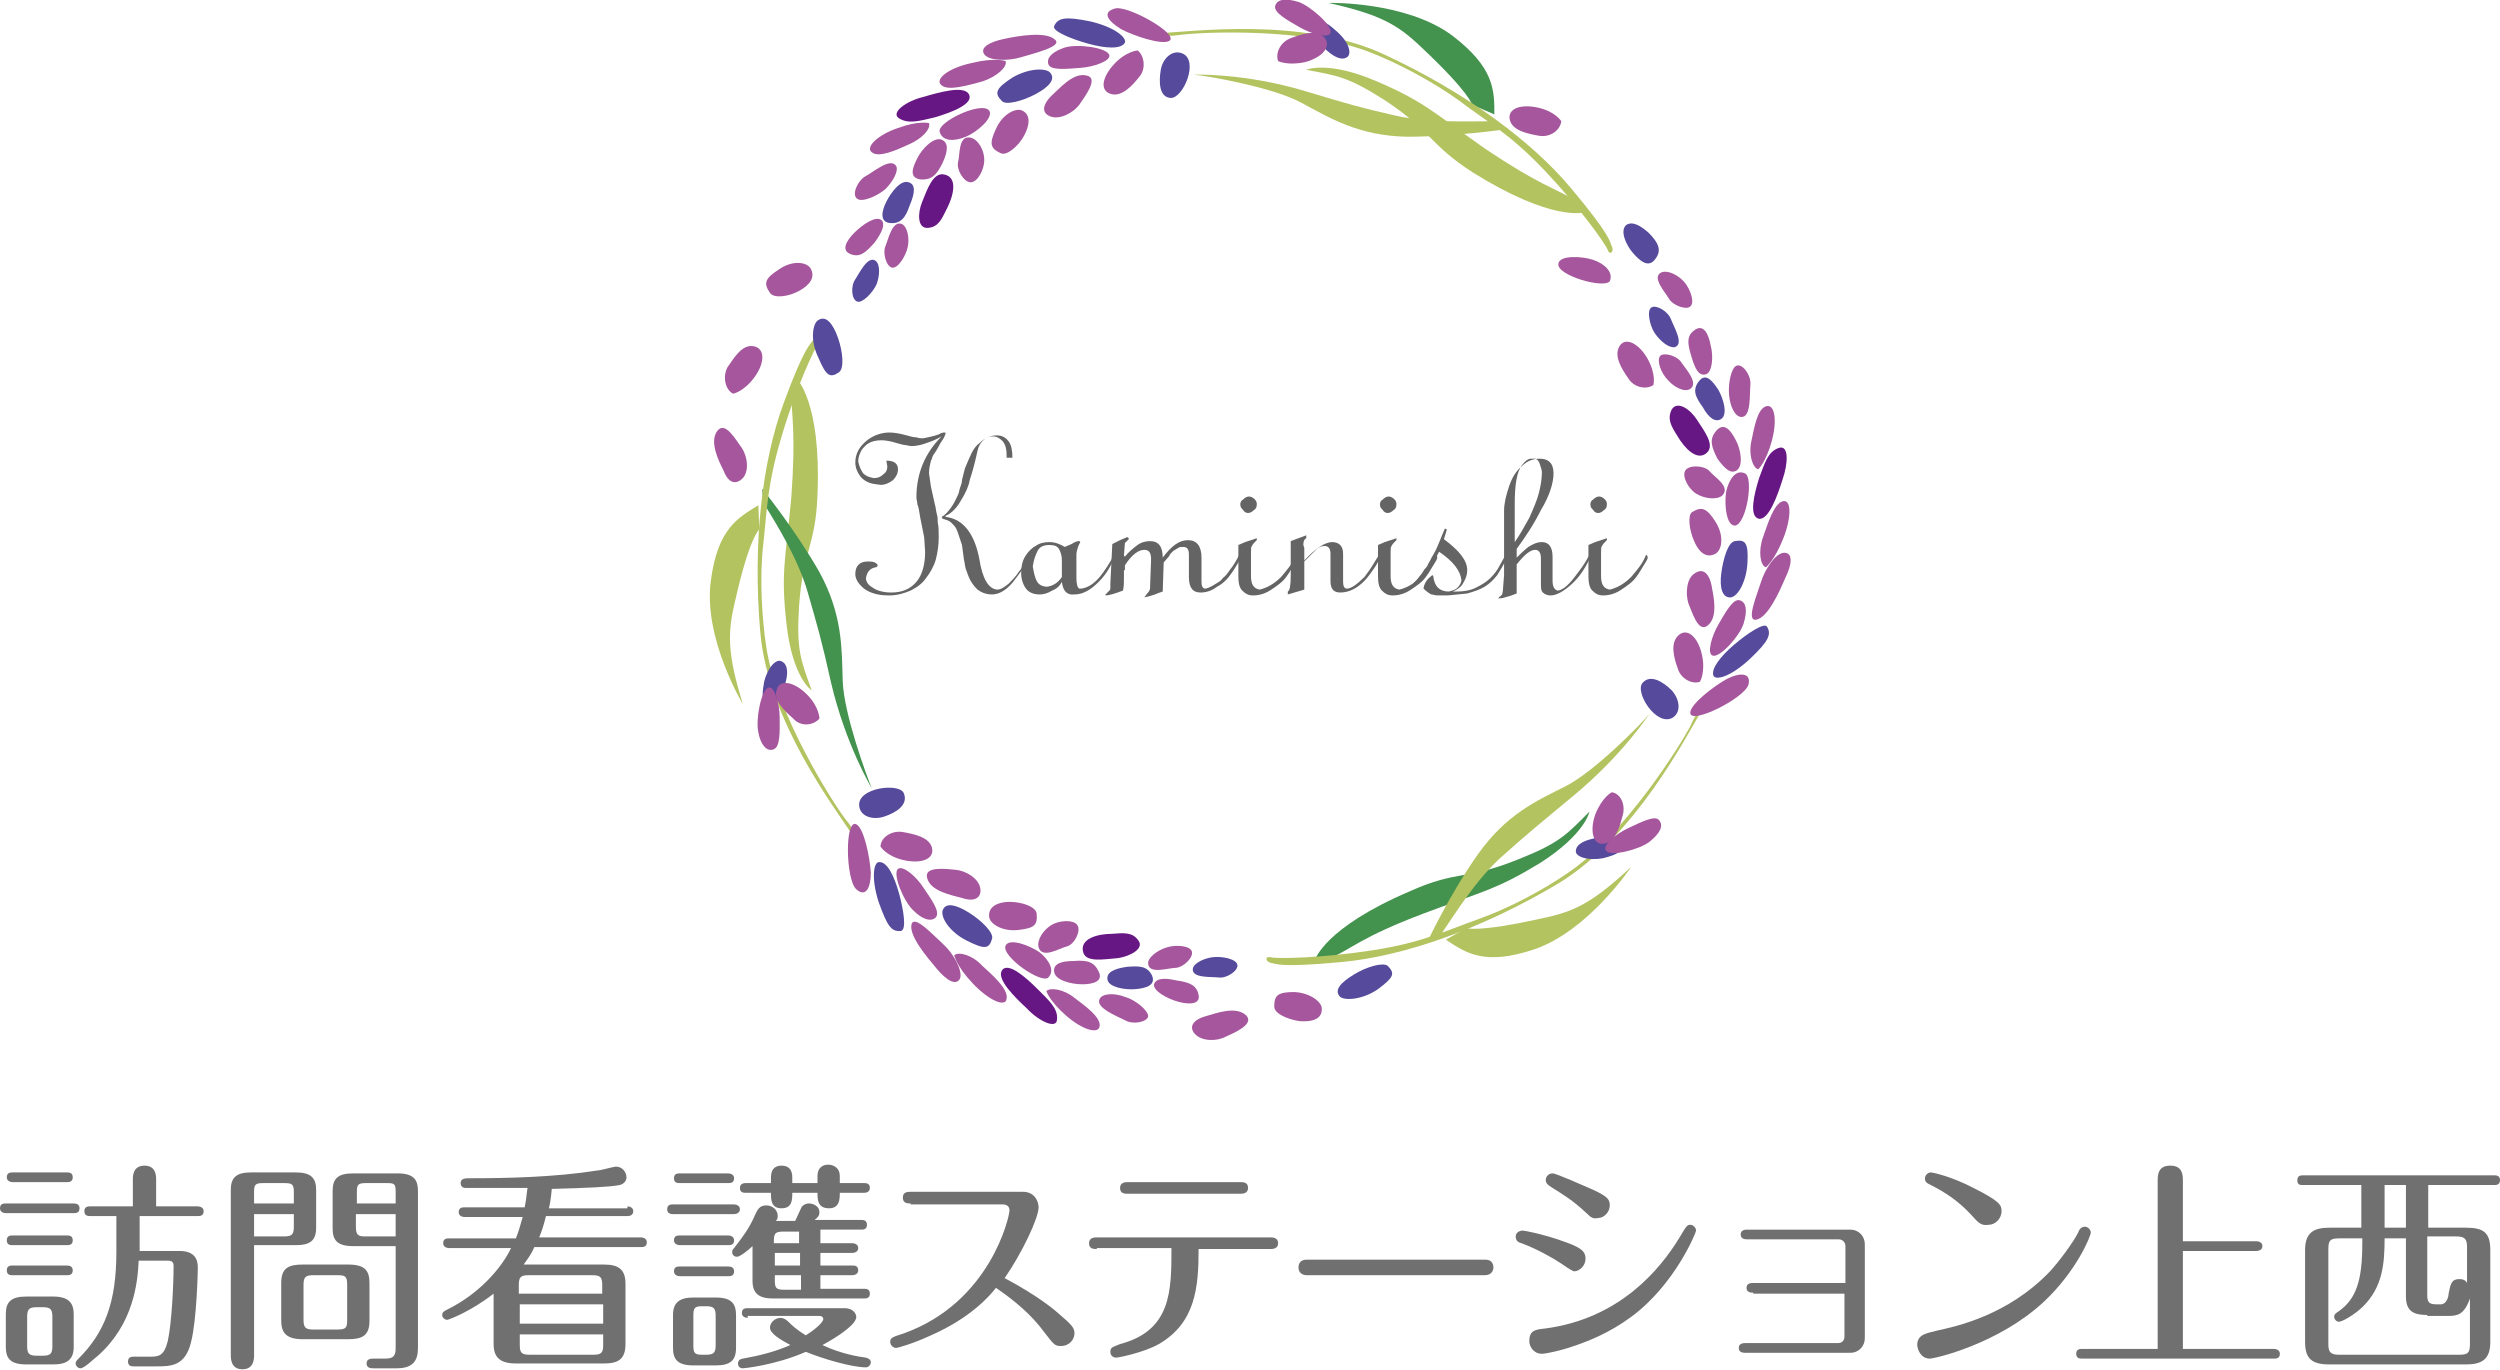<?xml version="1.0" encoding="utf-8"?>
<!-- Generator: Adobe Illustrator 25.4.1, SVG Export Plug-In . SVG Version: 6.00 Build 0)  -->
<svg version="1.1" id="レイヤー_1" xmlns="http://www.w3.org/2000/svg" xmlns:xlink="http://www.w3.org/1999/xlink" x="0px"
	 y="0px" viewBox="0 0 257.8 141.3" style="enable-background:new 0 0 257.8 141.3;" xml:space="preserve">
<style type="text/css">
	.st0{fill:#717071;}
	.st1{fill:#A5569C;}
	.st2{fill:#B3C360;}
	.st3{fill:#43924E;}
	.st4{fill:#661784;}
	.st5{fill:#554A9B;}
	.st6{fill:#656464;}
</style>
<g>
	<g>
		<path class="st0" d="M7.6,124.1c0.3,0,0.6,0.1,0.6,0.5c0,0.5-0.4,0.5-0.6,0.5H0.6c-0.2,0-0.6-0.1-0.6-0.5c0-0.5,0.4-0.5,0.6-0.5
			H7.6z M6.9,127.4c0.2,0,0.6,0,0.6,0.5c0,0.5-0.4,0.5-0.6,0.5H1.3c-0.2,0-0.6,0-0.6-0.5c0-0.5,0.4-0.5,0.6-0.5H6.9z M6.9,130.5
			c0.3,0,0.6,0.1,0.6,0.5c0,0.5-0.4,0.5-0.6,0.5H1.3c-0.2,0-0.6,0-0.6-0.5c0-0.5,0.4-0.5,0.6-0.5H6.9z M7.6,138.9
			c0,1.3-0.7,1.8-2.1,1.8H2.7c-1.7,0-2.1-0.7-2.1-1.8v-3.4c0-1.2,0.5-1.8,2.1-1.8h2.8c1.6,0,2.1,0.7,2.1,1.8V138.9z M6.9,120.9
			c0.2,0,0.6,0,0.6,0.5c0,0.5-0.4,0.5-0.6,0.5H1.3c-0.2,0-0.6-0.1-0.6-0.5c0-0.5,0.4-0.5,0.6-0.5H6.9z M5.4,135.8c0-0.8-0.2-1-1-1
			H3.8c-0.8,0-1,0.2-1,1v3c0,0.8,0.2,1,1,1h0.6c0.8,0,1-0.2,1-1V135.8z M11.9,125.4H9.3c-0.2,0-0.6,0-0.6-0.5c0-0.5,0.4-0.5,0.6-0.5
			h4.4v-2.8c0-0.3,0-1.4,1.2-1.4c1.2,0,1.2,1.1,1.2,1.4v2.8h4.3c0.2,0,0.6,0.1,0.6,0.5c0,0.5-0.4,0.5-0.6,0.5h-6v3.6h4.1
			c1.6,0,1.9,0.9,1.9,1.7c0,0.2-0.1,5.4-0.7,7.7c-0.6,2.5-2.1,2.5-3.6,2.5h-2.3c-0.2,0-0.6,0-0.6-0.5c0-0.5,0.4-0.5,0.6-0.5h1.6
			c0.9,0,1.5,0,1.9-1.6c0.4-1.8,0.6-5.8,0.6-7.7c0-0.4-0.1-0.6-0.6-0.6h-3c-0.1,2.2-0.5,6.5-4.2,9.8c-0.4,0.3-1.4,1.3-1.8,1.3
			c-0.3,0-0.5-0.3-0.5-0.5c0-0.2,0.1-0.3,0.3-0.5c2.7-2.7,3.9-5.8,3.9-11V125.4z"/>
		<path class="st0" d="M26.2,139.7c0,0.4,0,1.5-1.2,1.5c-1.2,0-1.2-1.1-1.2-1.5v-17c0-1.3,0.6-1.8,2.1-1.8h4.6
			c1.6,0,2.1,0.6,2.1,1.8v3.9c0,1.4-0.7,1.8-2.1,1.8h-4.3V139.7z M30.3,124.1v-1.2c0-0.8-0.2-0.9-1-0.9h-2.2c-0.8,0-0.9,0.2-0.9,0.9
			v1.2H30.3z M26.2,125.2v2.3h3.1c0.8,0,1-0.2,1-1v-1.3H26.2z M38.1,136.2c0,1.5-0.7,1.9-2.2,1.9h-4.7c-1.7,0-2.2-0.7-2.2-1.9v-3.9
			c0-1.5,0.7-1.9,2.2-1.9h4.7c1.7,0,2.2,0.6,2.2,1.9V136.2z M35.8,132.5c0-0.9-0.2-1-1-1h-2.5c-0.8,0-1,0.2-1,1v3.6c0,0.8,0.2,1,1,1
			h2.5c0.9,0,1-0.2,1-1V132.5z M36.4,128.5c-1.6,0-2.1-0.6-2.1-1.8v-3.9c0-1.3,0.6-1.8,2.1-1.8H41c1.7,0,2.1,0.7,2.1,1.8V139
			c0,1.3-0.5,2.1-2.2,2.1h-2.4c-0.2,0-0.7,0-0.7-0.5c0-0.5,0.5-0.5,0.7-0.5h1.2c0.9,0,1.1-0.3,1.1-1.1v-10.5H36.4z M40.8,124.1v-1.2
			c0-0.8-0.1-0.9-0.9-0.9h-2.2c-0.8,0-0.9,0.2-0.9,0.9v1.2H40.8z M36.7,125.2v1.3c0,0.8,0.2,1,0.9,1h3.2v-2.3H36.7z"/>
		<path class="st0" d="M64.7,124.4c0.2,0,0.6,0.1,0.6,0.5c0,0.5-0.5,0.5-0.6,0.5h-8.4c-0.2,0.8-0.4,1.5-0.7,2.2h10.5
			c0.2,0,0.6,0.1,0.6,0.5c0,0.5-0.4,0.5-0.6,0.5h-11c-0.3,0.7-0.6,1.1-1.1,1.8h8.3c1.6,0,2.2,0.6,2.2,2v6.2c0,1.6-0.8,2-2.2,2h-9.1
			c-1.6,0-2.3-0.6-2.3-2v-5.2c-2.3,1.8-4.6,2.7-4.8,2.7c-0.2,0-0.5-0.2-0.5-0.5c0-0.3,0.2-0.4,0.6-0.6c3.2-1.6,5.5-4.2,6.5-6.3h-6.4
			c-0.2,0-0.6-0.1-0.6-0.5c0-0.5,0.4-0.5,0.6-0.5h6.9c0.4-1,0.5-1.6,0.7-2.2h-6c-0.2,0-0.6-0.1-0.6-0.5c0-0.5,0.4-0.5,0.6-0.5h6.2
			c0.2-0.9,0.2-1.5,0.3-2c-0.9,0-5.7,0-6.4,0c-0.4,0-0.5-0.3-0.5-0.5c0-0.5,0.5-0.5,1-0.5c3.7,0,8.7-0.1,13.1-0.8
			c0.3,0,1.7-0.4,1.9-0.4c0.7,0,1.1,0.6,1.1,1.1c0,0.4-0.3,0.7-0.7,0.8c-1,0.2-3.3,0.3-7,0.4c-0.1,1.1-0.2,1.6-0.3,2H64.7z
			 M62.1,133.4v-0.9c0-0.8-0.2-1-1-1h-6.6c-0.8,0-1,0.2-1,1v0.9H62.1z M53.6,134.5v2h8.6v-2H53.6z M53.6,137.6v1.1c0,0.8,0.2,1,1,1
			h6.6c0.8,0,1-0.2,1-1v-1.1H53.6z"/>
		<path class="st0" d="M75.7,124.2c0.2,0,0.6,0.1,0.6,0.5s-0.4,0.5-0.6,0.5h-6.3c-0.3,0-0.6-0.1-0.6-0.5c0-0.5,0.4-0.5,0.6-0.5H75.7
			z M75.1,121c0.2,0,0.6,0.1,0.6,0.5c0,0.5-0.4,0.5-0.6,0.5h-5c-0.2,0-0.6,0-0.6-0.5c0-0.5,0.4-0.5,0.6-0.5H75.1z M75.1,127.4
			c0.2,0,0.6,0.1,0.6,0.5c0,0.5-0.4,0.5-0.6,0.5h-5c-0.2,0-0.6-0.1-0.6-0.5c0-0.5,0.4-0.5,0.6-0.5H75.1z M75.1,130.6
			c0.3,0,0.6,0.1,0.6,0.5c0,0.5-0.4,0.5-0.6,0.5h-5c-0.2,0-0.6-0.1-0.6-0.5c0-0.5,0.4-0.5,0.6-0.5H75.1z M75.9,139
			c0,1.3-0.6,1.8-2.1,1.8h-2.3c-1.6,0-2.1-0.6-2.1-1.8v-3.4c0-1.3,0.7-1.8,2.1-1.8h2.3c1.7,0,2.1,0.7,2.1,1.8V139z M73.8,135.7
			c0-0.8-0.2-1-1-1h-0.4c-0.8,0-0.9,0.2-0.9,1v3c0,0.8,0.1,1,0.9,1h0.4c0.8,0,1-0.2,1-1V135.7z M84.6,128.2h3.3
			c0.2,0,0.6,0.1,0.6,0.5c0,0.4-0.4,0.5-0.6,0.5h-3.3v1.3h3.3c0.2,0,0.6,0,0.6,0.5c0,0.4-0.4,0.5-0.6,0.5h-3.3v1.4h4.5
			c0.2,0,0.6,0,0.6,0.5c0,0.5-0.4,0.5-0.6,0.5h-9.4c-1.4,0-2.1-0.5-2.1-1.8v-3.6c-0.4,0.4-1.3,1.1-1.6,1.1c-0.3,0-0.5-0.2-0.5-0.5
			c0-0.2,0.1-0.3,0.2-0.4c1-1.3,1.6-2.1,2.2-3.5c0.2-0.4,0.4-0.9,1.1-0.9c0.7,0,1.2,0.5,1.2,1.1c0,0.3-0.1,0.4-0.2,0.5H82
			c0.1-0.2,0.5-1.1,0.6-1.3c0.1-0.3,0.5-0.5,0.8-0.5c0.5,0,1.1,0.3,1.1,0.9c0,0.3-0.1,0.5-0.5,0.8h4.8c0.2,0,0.6,0,0.6,0.5
			c0,0.5-0.4,0.5-0.6,0.5h-4.2V128.2z M77.1,135.9c-0.2,0-0.6-0.1-0.6-0.5c0-0.5,0.4-0.5,0.6-0.5h10c0.9,0,1.2,0.6,1.2,0.9
			c0,1-3.1,2.7-3.5,2.9c1.9,0.9,3.7,1.2,4.5,1.3c0.3,0.1,0.5,0.2,0.5,0.5c0,0.2-0.2,0.5-0.5,0.5c-1.5,0-4.5-0.9-6.2-1.6
			c-3.2,1.4-6.4,1.7-6.5,1.7c-0.4,0-0.5-0.3-0.5-0.5c0-0.4,0.4-0.5,0.5-0.5c1.7-0.3,3.3-0.7,4.9-1.4c-1.1-0.6-2.1-1.2-2.1-1.8
			c0-0.5,0.5-1,1.1-1c0.3,0,0.6,0.2,0.8,0.4c0.3,0.3,0.8,0.8,1.8,1.4c0.8-0.5,1.8-1.3,1.8-1.7c0-0.1-0.1-0.3-0.4-0.3H77.1z
			 M79.5,121.4c0-1,0.6-1.2,1.1-1.2c0.8,0,1.1,0.5,1.1,1.2v0.6h2.6v-0.7c0-1.1,0.8-1.2,1.1-1.2c0.4,0,1.2,0.2,1.2,1.2v0.7h2.5
			c0.2,0,0.6,0,0.6,0.5c0,0.5-0.5,0.5-0.6,0.5h-2.5c0,0.6,0,1.6-1.1,1.6c-1.2,0-1.2-0.9-1.2-1.6h-2.6c0,0.7,0,1.6-1.1,1.6
			c-1.1,0-1.1-0.9-1.1-1.6h-2.6c-0.2,0-0.6,0-0.6-0.5c0-0.5,0.5-0.5,0.6-0.5h2.6V121.4z M82.5,127h-1.7c-1,0-1,0.3-1,1.2h2.6V127z
			 M82.5,129.2h-2.6v1.3h2.6V129.2z M82.5,131.5h-2.6v0.5c0,0.8,0.1,1,1,1h1.7V131.5z"/>
		<path class="st0" d="M93.9,124.1c-0.3,0-0.8,0-0.8-0.6c0-0.6,0.5-0.6,0.8-0.6h11.6c1.2,0,1.6,1,1.6,1.6c0,1.1-1.7,4.7-3.5,7.3
			c3.6,1.9,5.4,3.5,5.5,3.6c1.4,1.2,1.7,1.5,1.7,2.1c0,0.6-0.5,1.3-1.4,1.3c-0.6,0-0.7-0.1-1.7-1.4c-1.3-1.8-3.1-3.3-5-4.6
			c-0.6,0.8-2.6,3.1-6.7,4.9c-1.7,0.8-3.4,1.3-3.6,1.3c-0.3,0-0.6-0.3-0.6-0.6c0-0.4,0.1-0.5,1.4-0.9c8.9-3.2,10.9-12,10.9-12.7
			c0-0.2-0.1-0.6-0.7-0.6H93.9z"/>
		<path class="st0" d="M113.1,128.8c-0.3,0-0.8,0-0.8-0.6c0-0.6,0.6-0.6,0.8-0.6h17.9c0.2,0,0.8,0,0.8,0.6c0,0.6-0.6,0.6-0.8,0.6
			h-7.4c0,3.9-0.3,7.6-4.1,9.8c-1.6,0.9-4.2,1.4-4.4,1.4c-0.3,0-0.6-0.2-0.6-0.6c0-0.5,0.3-0.5,1-0.8c5.3-1.4,5.3-5.5,5.3-9.9H113.1
			z M127.9,121.9c0.3,0,0.8,0,0.8,0.6c0,0.6-0.6,0.6-0.8,0.6h-11.6c-0.3,0-0.8,0-0.8-0.6c0-0.6,0.6-0.6,0.8-0.6H127.9z"/>
		<path class="st0" d="M153.2,129.9c0.8,0,0.8,0.7,0.8,0.8c0,0.2-0.1,0.8-0.9,0.8h-18.3c-0.9,0-0.9-0.7-0.9-0.8
			c0-0.5,0.3-0.8,0.8-0.8H153.2z"/>
		<path class="st0" d="M161,130.3c-0.9-0.6-2.5-1.5-4.1-2.1c-0.4-0.1-0.6-0.3-0.6-0.7c0-0.4,0.4-0.6,0.7-0.6c0.3,0,2.2,0.4,3.9,1
			c2.1,0.7,2.6,1.1,2.6,1.9c0,0.7-0.6,1.3-1.2,1.3C162.1,131,162,131,161,130.3z M159.3,137c7.7-1,11.9-6.1,13.9-9.4
			c0.7-1.2,0.8-1.3,1.1-1.3c0.3,0,0.6,0.3,0.6,0.6c0,0.2-2.2,5.6-6.7,8.9c-2.3,1.7-4.6,2.6-6.5,3.2c-0.6,0.2-2.2,0.6-2.7,0.6
			c-0.9,0-1.3-0.8-1.3-1.3C157.7,137.2,158.3,137.1,159.3,137z M163.6,125.1c-1.5-1.4-2.4-1.9-3.5-2.6c-0.5-0.3-0.7-0.5-0.7-0.8
			c0-0.4,0.3-0.7,0.7-0.7c0.4,0,3.5,1.4,4.2,1.7c1.5,0.7,1.7,1,1.7,1.6c0,0.7-0.6,1.3-1.2,1.3C164.3,125.7,164.1,125.6,163.6,125.1z
			"/>
		<path class="st0" d="M180.8,133.3c-0.2,0-0.7,0-0.7-0.5c0-0.5,0.5-0.5,0.7-0.5h9.5v-3.8c0-0.4-0.3-0.7-0.7-0.7h-9.4
			c-0.2,0-0.7,0-0.7-0.5c0-0.5,0.5-0.5,0.7-0.5h10.6c0.9,0,1.5,0.7,1.5,1.5v9.7c0,0.8-0.6,1.5-1.5,1.5H180c-0.2,0-0.7,0-0.7-0.5
			c0-0.5,0.5-0.5,0.7-0.5h9.5c0.5,0,0.7-0.3,0.7-0.7v-4.4H180.8z"/>
		<path class="st0" d="M199.8,137.2c1.8-0.4,7.2-1.5,11.6-6.1c1-1.1,2.4-3,2.9-4c0.1-0.3,0.3-0.6,0.7-0.6c0.3,0,0.6,0.3,0.6,0.6
			c0,0.4-1.5,4-4.8,7.1c-4.7,4.4-11.3,5.9-11.8,5.9c-0.9,0-1.3-0.9-1.3-1.5C197.8,137.6,198.6,137.5,199.8,137.2z M203.2,125.2
			c-1.3-1.4-2.7-2.3-4.1-3c-0.4-0.2-0.6-0.3-0.6-0.7c0-0.3,0.3-0.6,0.6-0.6c0.2,0,2.1,0.4,4.4,1.6c2.8,1.4,2.9,1.8,2.9,2.4
			c0,0.8-0.7,1.4-1.3,1.4C204.3,126.4,204.1,126.2,203.2,125.2z"/>
		<path class="st0" d="M222.5,139.1v-17.3c0-0.6,0-1.6,1.3-1.6c1.3,0,1.3,1,1.3,1.6v6.2h7.6c0.2,0,0.6,0.1,0.6,0.5s-0.4,0.5-0.6,0.5
			h-7.6v10.1h9.4c0.2,0,0.6,0.1,0.6,0.5c0,0.5-0.4,0.5-0.6,0.5h-19.8c-0.2,0-0.6,0-0.6-0.5c0-0.5,0.4-0.5,0.6-0.5H222.5z"/>
		<path class="st0" d="M250.4,126.6h3.9c1.8,0,2.5,0.5,2.5,2.3v9.5c0,1.8-0.9,2.3-2.5,2.3h-14.1c-1.8,0-2.5-0.6-2.5-2.3v-9.5
			c0-1.8,0.9-2.3,2.5-2.3h3.3v-4.4h-6c-0.3,0-0.6,0-0.6-0.5c0-0.5,0.4-0.5,0.6-0.5h19.7c0.2,0,0.6,0,0.6,0.5c0,0.5-0.4,0.5-0.6,0.5
			h-6.8V126.6z M250.3,135.6c-1.3,0-2.2-0.3-2.2-1.9v-6h-2.2c0,2.6-0.2,5-2.2,7c-0.9,0.9-2.2,1.6-2.5,1.6c-0.3,0-0.5-0.3-0.5-0.5
			c0-0.3,0.2-0.4,0.5-0.6c1.8-1.3,2.4-3.2,2.4-7v-0.5h-2.4c-0.9,0-1.1,0.2-1.1,1.1v9.8c0,0.8,0.2,1.1,1.1,1.1h12.4
			c0.9,0,1.1-0.2,1.1-1.1v-4.7c-0.6,1.7-1.3,1.8-2.3,1.8H250.3z M248.1,122.2h-2.2v4.4h2.2V122.2z M251.7,134.5
			c0.6,0,0.8-0.8,0.8-1.1c0.2-1,0.3-1.5,1.1-1.5c0.5,0,0.7,0.2,0.8,0.4v-3.7c0-0.8-0.2-1.1-1.1-1.1h-3v6c0,0.7,0.1,1,0.9,1H251.7z"
			/>
	</g>
	<g>
		<path class="st1" d="M161,12.5c0,0-0.6-1-2.4-1.4c-1.8-0.4-3.2,0.1-2.9,1.3c0.3,1.1,1.9,1.4,3,1.6C159.9,14.2,160.9,13.4,161,12.5
			z"/>
		<path class="st1" d="M170.5,39.7c0,0,0.3-1.1-0.6-2.7c-0.9-1.6-2.3-2.3-2.9-1.3c-0.6,1,0.2,2.3,0.9,3.3
			C168.5,40,169.8,40.2,170.5,39.7z"/>
		<path class="st1" d="M75.6,40.6c0,0,1.1-0.2,2.2-1.7c1.1-1.5,1.1-3-0.1-3.2c-1.2-0.2-2,1.2-2.7,2.2C74.5,38.9,74.8,40.2,75.6,40.6
			z"/>
		<path class="st2" d="M162.7,20.8c-2.5-1.5-3.8-1.6-9.6-5.5c-5.3-3.7-6.2-4.8-11.1-6.9c-5.1-2.2-7.3-1.2-7.3-1.2
			c3.2,0.6,4.3,0.7,8.2,3.2c4.8,3.2,4.5,4.5,9,7.4c8.2,5.1,11.4,4.1,11.4,4.1"/>
		<path class="st2" d="M154.1,12.5c-2.7,0-6.8,0.2-10.3-0.6c-3.5-0.8-4.9-1.2-9.2-2.5c-6.3-1.9-11.5-1.7-11.5-1.7
			c1.3,0.1,8.2,1.3,11.1,2.9c3,1.6,5.9,3.4,10.9,3.5c5,0,10.4-0.8,10.4-0.8"/>
		<path class="st3" d="M154.1,11.8c0-2.5,0-4.8-4.3-8.1C145,0.1,137,0.3,137,0.3c5.3,1.2,7.1,2.2,9.6,4.6c5,4.7,5.2,5.9,5.2,5.9"/>
		<path class="st2" d="M119.8,3.4c2.9-0.1,14.5-1.7,22.9,2.2c8.4,3.9,15.2,8.9,19.3,13.8c4.1,4.9,4,5.5,4.2,6c0.3,0.5-0.2,1-0.4,0.4
			c-0.2-0.6-2.9-4.4-6.5-8.2c-3.6-3.8-5.9-5-8.8-7.2c-2.9-2.1-6.6-4-9.2-5c-6.6-2.6-17.5-2.1-19.6-1.8
			C119.6,3.9,119.8,3.4,119.8,3.4z"/>
		<path class="st1" d="M117.3,5.2c0,0-1.2,0.1-2.4,1.4c-1.3,1.4-1.5,2.8-0.3,3.1c1.1,0.3,2.2-0.9,2.9-1.8
			C118.2,7.1,118,5.7,117.3,5.2z"/>
		<path class="st1" d="M103.7,6.3c0,0-1.1-0.4-3.5,0.2c-2.4,0.5-3.9,1.7-3.1,2.3c0.7,0.6,2.7,0,4.2-0.4
			C102.8,7.9,103.9,6.9,103.7,6.3z"/>
		<path class="st1" d="M95.8,12.7c0,0-1-0.3-3.2,0.5c-2.1,0.7-3.4,2-2.7,2.5c0.7,0.6,2.5-0.2,3.8-0.8C95.1,14.3,96,13.3,95.8,12.7z"
			/>
		<path class="st1" d="M114.4,5.7c0.1,0.6-1.6,1.2-3,1.3c-1.4,0.1-3.1,0.3-3.3-0.4c-0.2-0.7,0.5-1.3,1.7-1.7
			C111.1,4.5,114.2,4.9,114.4,5.7z"/>
		<path class="st4" d="M97.4,18c-1.2-0.3-1.8,1.6-2.3,2.8c-0.5,1.2-0.5,2.8,0.6,2.7c1.1-0.1,1.4-0.9,2-2.1
			C98.3,20.2,98.8,18.3,97.4,18z"/>
		<path class="st4" d="M99.9,9.7c-0.5-0.9-3-0.2-4.7,0.3c-1.7,0.4-3.4,1.6-2.5,2.2c1,0.6,2,0.3,3.7-0.1
			C98.1,11.6,100.5,10.7,99.9,9.7z"/>
		<path class="st5" d="M116,4.4c-0.4,0.7-2,0.6-3.8,0.1c-1.8-0.5-3.7-1.3-3.5-1.8c0.4-0.9,1.2-1,3.7-0.5C115,2.8,116.2,3.9,116,4.4z
			"/>
		<path class="st5" d="M108.3,7.5c0.6,0.7-0.2,1.5-1.5,2.2c-1.3,0.7-3.1,1.2-3.5,0.7c-0.8-0.8-0.6-1.3,1.1-2.4
			C106.1,7,107.9,7,108.3,7.5z"/>
		<path class="st5" d="M138.2,102.8c-0.7-0.7,0.1-1.5,1.4-2.3c1.3-0.8,3-1.3,3.5-0.9c0.8,0.8,0.6,1.2-1,2.4
			C140.5,103.1,138.7,103.2,138.2,102.8z"/>
		<path class="st5" d="M138.9,5.9c-0.6,0.4-1.5-0.1-2.4-1c-0.8-0.9-1.5-2.1-1.1-2.4c0.7-0.5,1.2-0.4,2.4,0.7
			C139.2,4.4,139.4,5.6,138.9,5.9z"/>
		<path class="st1" d="M105.4,11.4c0.9,0.4,0.8,1.5,0.2,2.6c-0.6,1.1-1.8,2.1-2.4,1.8c-1.1-0.5-1.2-1-0.5-2.5
			C103.4,11.7,104.8,11.1,105.4,11.4z"/>
		<path class="st1" d="M83.6,27.7c0.5,0.9-0.1,1.7-1.2,2.3c-1.1,0.6-2.6,0.8-3,0.2c-0.7-1-0.5-1.5,0.9-2.4
			C81.7,26.8,83.2,27,83.6,27.7z"/>
		<path class="st1" d="M136.3,104.1c0,1-1,1.3-2.3,1.2c-1.3-0.2-2.6-0.8-2.6-1.5c0-1.2,0.4-1.5,2.1-1.5
			C135.2,102.4,136.4,103.4,136.3,104.1z"/>
		<path class="st1" d="M108.8,4.1c0.8,0.7-2.2,1.4-3.5,1.8c-1.3,0.4-3.3,0.4-3.8-0.3c-0.5-0.7,0.6-1.3,2.1-1.6
			C105,3.7,107.9,3.2,108.8,4.1z"/>
		<path class="st1" d="M112.1,7.8c1.2,0.3-0.2,2.1-0.8,3c-0.6,0.8-2,1.6-3,1.2c-1-0.4-0.7-1.3,0.1-2.1
			C109.3,9.1,110.7,7.4,112.1,7.8z"/>
		<path class="st1" d="M128.5,104.7c0.9,0.9-1.2,1.8-2.1,2.2c-0.9,0.5-2.5,0.5-3.2-0.3c-0.7-0.8,0-1.5,1.1-1.8
			C125.4,104.5,127.4,103.7,128.5,104.7z"/>
		<path class="st1" d="M74,44.4c0.8-1,1.9,1,2.5,1.8c0.6,0.9,0.8,2.5,0,3.2c-0.8,0.7-1.5,0.2-1.9-0.9C74.1,47.5,73.1,45.5,74,44.4z"
			/>
		<path class="st1" d="M93.4,21.7"/>
		<path class="st5" d="M93.7,18.8c-0.8-0.3-1.8,1-2.3,2c-0.5,1-0.7,2.1,0.4,2.2c1.1,0.1,1.6-0.6,2-1.8C94.4,19.8,94.4,19,93.7,18.8z
			"/>
		<path class="st5" d="M167.7,23.2c-0.7,0.6,0,2.1,0.7,2.9c0.7,0.8,1.6,1.6,2.3,0.6c0.7-0.9,0.3-1.7-0.7-2.7
			C169.1,23.2,168.3,22.8,167.7,23.2z"/>
		<path class="st1" d="M90.9,22.7c-0.6-0.5-2,0.5-2.8,1.3c-0.8,0.8-1.4,1.8-0.4,2.2c1,0.4,1.6-0.2,2.5-1.2
			C91,23.9,91.3,23.1,90.9,22.7z"/>
		<path class="st1" d="M97.1,14.4c-0.8-0.3-2,0.9-2.5,1.9c-0.5,1-0.9,2,0.3,2.2c1.2,0.1,1.7-0.5,2.3-1.7
			C97.8,15.5,97.8,14.7,97.1,14.4z"/>
		<path class="st1" d="M92.4,17.1c-0.6-0.9-2.4,0.7-3.2,1.1c-0.8,0.5-1.4,1.9-0.8,2.3c0.5,0.4,2.1-0.3,2.9-1
			C92.1,18.7,92.7,17.6,92.4,17.1z"/>
		<path class="st1" d="M100.1,14.2c-1.3-0.3-1.1,1.8-1.3,2.5c-0.2,0.8,0.6,2.1,1.3,2.1c0.7,0,1.4-1.3,1.4-2.3
			C101.5,15.5,100.9,14.4,100.1,14.2z"/>
		<path class="st1" d="M171.3,28.1c-1,0.5,0.4,2,0.8,2.7c0.4,0.7,1.8,1.2,2.2,0.8c0.5-0.4,0-1.8-0.6-2.5
			C173.1,28.4,172,27.8,171.3,28.1z"/>
		<path class="st1" d="M93,23.1c-1-0.4-1.4,1.6-1.7,2.3c-0.3,0.7,0.1,2.1,0.7,2.2c0.6,0.1,1.4-1.2,1.6-2.1
			C93.8,24.6,93.6,23.4,93,23.1z"/>
		<path class="st5" d="M90.3,26.9c-0.8-0.6-1.7,1.3-2.1,1.9c-0.5,0.7-0.4,2.1,0.2,2.3c0.5,0.2,1.6-0.9,2-1.8
			C90.7,28.5,90.8,27.3,90.3,26.9z"/>
		<path class="st5" d="M121.9,5.5c-1-0.4-2,0.5-2.2,1.7c-0.2,1.2-0.2,2.8,1,2.9C122,10.2,123.7,6.2,121.9,5.5z"/>
		<path class="st1" d="M120.6,4.2c-0.7,0.5-3.7-0.5-5-1.2c-1.3-0.8-2-1.7-0.7-2.1C116.1,0.4,121.6,3.5,120.6,4.2z"/>
		<path class="st1" d="M102,11.4c0.5,0.7-1.2,2.2-2.4,2.7c-1.2,0.5-2.4,0.5-2.7-0.5C96.6,12.6,101.2,10.4,102,11.4z"/>
		<path class="st1" d="M160.7,27.2c0.1-0.9,2.4-0.8,3.6-0.4c1.2,0.4,2.1,1.3,1.7,2.2C165.4,29.8,160.5,28.4,160.7,27.2z"/>
		<path class="st1" d="M131.8,6.3c0,0,1,0.5,2.8,0.1c1.8-0.5,2.7-1.6,2-2.5c-0.8-0.9-2.3-0.4-3.4,0C132,4.3,131.5,5.5,131.8,6.3z"/>
		<path class="st1" d="M137.2,3.4c-0.2,0.6-2,0.1-3.2-0.6c-1.2-0.7-2.7-1.5-2.5-2.2c0.2-0.7,1.1-0.8,2.4-0.4
			C135.1,0.6,137.5,2.7,137.2,3.4z"/>
		<g>
			<path class="st2" d="M81.6,40.2c0,2.9,0.5,4.1,0,11.1c-0.6,6.5-1.1,7.7-0.5,13c0.6,5.6,2.6,6.9,2.6,6.9c-1.1-3.1-1.6-4.1-1.3-8.7
				c0.4-5.8,1.7-6.1,1.9-11.5c0.4-9.7-2.2-12-2.2-12"/>
			<path class="st3" d="M78.7,51.8c1.4,2.3,3.6,5.8,4.6,9.3c1,3.5,1.4,4.8,2.4,9.3c1.5,6.4,4.2,10.9,4.2,10.9
				c-0.5-1.2-2.9-7.7-3-11.1c-0.1-3.3,0-6.8-2.4-11.2c-2.5-4.4-5.9-8.6-5.9-8.6"/>
			<path class="st2" d="M78.2,52.1c-2.1,1.3-4.2,2.4-4.9,7.8c-0.8,5.9,3.3,12.7,3.3,12.7c-1.6-5.2-1.6-7.3-0.8-10.6
				c1.5-6.7,2.5-7.4,2.5-7.4"/>
			<path class="st2" d="M87.9,86.1c-1.6-2.5-8.7-11.7-9.5-20.9c-0.8-9.2,0.2-17.6,2.4-23.6c2.2-6,2.8-6.1,3.1-6.6
				c0.3-0.5,1-0.3,0.6,0.2c-0.4,0.5-2.4,4.7-3.9,9.8c-1.5,5-1.5,7.6-1.9,11.2c-0.4,3.6-0.1,7.7,0.3,10.4c1,7,6.9,16.2,8.2,17.9
				C88.4,85.9,87.9,86.1,87.9,86.1z"/>
			<path class="st1" d="M90.8,87.3c0,0,0.6,1,2.4,1.4c1.8,0.4,3.2-0.1,2.9-1.3c-0.3-1.1-1.9-1.4-3-1.6
				C91.9,85.6,90.8,86.4,90.8,87.3z"/>
			<path class="st1" d="M98.4,98.5c0,0,0.2,1.1,1.9,2.9c1.7,1.8,3.4,2.5,3.5,1.6c0.2-1-1.4-2.4-2.5-3.4
				C100.3,98.5,98.9,98.1,98.4,98.5z"/>
			<path class="st1" d="M107.9,102.2c0,0,0.3,1,2,2.5c1.7,1.5,3.4,2,3.5,1.1c0.1-0.9-1.4-2-2.6-2.9
				C109.7,102,108.3,101.8,107.9,102.2z"/>
			<path class="st1" d="M92.6,89.6c0.5-0.4,1.9,0.8,2.6,1.9c0.8,1.2,1.8,2.5,1.3,3.1c-0.5,0.5-1.4,0.2-2.3-0.7
				C93.2,93,92,90.1,92.6,89.6z"/>
			<path class="st4" d="M111.7,98.2c0.3,1.1,2.2,0.7,3.6,0.6c1.3-0.2,2.7-1,2.1-1.8c-0.6-0.9-1.5-0.8-2.8-0.7
				C113.2,96.3,111.3,96.8,111.7,98.2z"/>
			<path class="st4" d="M103.3,100.1c-0.5,0.9,1.3,2.7,2.6,3.9c1.2,1.3,3.1,2.2,3.1,1.1c0.1-1.1-0.8-1.9-2-3.1
				C105.8,100.8,103.9,99.1,103.3,100.1z"/>
			<path class="st5" d="M90.7,88.9c0.8,0,1.5,1.4,2,3.2c0.5,1.8,0.8,3.8,0.2,3.9c-1,0.1-1.4-0.5-2.3-3
				C89.8,90.5,90.1,88.8,90.7,88.9z"/>
			<path class="st5" d="M97.2,93.9c0.3-0.9,1.4-0.6,2.7,0.2c1.3,0.8,2.6,2.1,2.4,2.7c-0.3,1.1-0.8,1.1-2.6,0.2
				C97.9,96.1,97,94.6,97.2,93.9z"/>
			<path class="st5" d="M80.6,68.2c0.7,0.3,0.7,1.4,0.3,2.5c-0.4,1.2-1.1,2.3-1.5,2.1c-0.8-0.4-0.9-0.8-0.6-2.5
				C79.2,68.7,80.1,67.9,80.6,68.2z"/>
			<path class="st1" d="M102,94.5c-0.1-1,0.9-1.5,2.1-1.5c1.3,0,2.7,0.5,2.8,1.2c0.1,1.2-0.2,1.5-1.9,1.7
				C103.3,96.1,102,95.2,102,94.5z"/>
			<path class="st1" d="M94,95.3c0.3-1,2.3,1.2,3.3,2.1c1,0.9,2,2.7,1.7,3.5c-0.4,0.8-1.4,0.2-2.4-1C95.6,98.7,93.7,96.5,94,95.3z"
				/>
			<path class="st1" d="M95.6,90.5c-0.3-1.2,2-0.9,3-0.8c1,0.1,2.4,0.9,2.5,2c0.1,1-0.8,1.3-1.9,0.9C98.1,92.3,95.9,91.9,95.6,90.5z
				"/>
			<path class="st1" d="M116.9,99.8"/>
			<path class="st5" d="M114.2,101c0.1,0.8,1.8,1.1,2.9,1c1.1-0.1,2.1-0.4,1.7-1.4c-0.5-1-1.3-1-2.6-0.9
				C114.8,99.9,114.1,100.3,114.2,101z"/>
			<path class="st1" d="M119,101.5c-0.1,0.7,1.4,1.5,2.5,1.8c1.1,0.3,2.3,0.3,2.1-0.7c-0.2-1-0.9-1.3-2.3-1.5
				C120,100.8,119.2,100.9,119,101.5z"/>
			<path class="st1" d="M108.7,100.2c0.1,0.9,1.8,1.3,2.9,1.3c1.1,0,2.2-0.3,1.7-1.3c-0.5-1.1-1.3-1.2-2.6-1.1
				C109.4,99.1,108.6,99.4,108.7,100.2z"/>
			<path class="st1" d="M113.4,103c-0.5,0.9,1.8,1.8,2.6,2.2c0.8,0.5,2.3,0.2,2.4-0.4c0-0.6-1.3-1.7-2.4-2
				C115,102.4,113.7,102.4,113.4,103z"/>
			<path class="st1" d="M107.1,97.7c0.4,1.2,2.1,0.1,2.9-0.1c0.8-0.2,1.5-1.6,1.1-2.2c-0.4-0.6-1.9-0.5-2.7,0
				C107.6,95.9,106.9,96.9,107.1,97.7z"/>
			<path class="st1" d="M118.4,99.4c0.1,1.1,2.1,0.4,2.9,0.4c0.8-0.1,1.8-1.1,1.6-1.7c-0.2-0.6-1.7-0.7-2.6-0.4
				C119.3,98,118.3,98.8,118.4,99.4z"/>
			<path class="st5" d="M123,99.9c-0.1,1,1.9,0.8,2.7,0.9c0.8,0.1,2-0.7,1.9-1.3c-0.1-0.6-1.5-0.9-2.5-0.8
				C124.2,98.8,123.1,99.3,123,99.9z"/>
			<path class="st5" d="M88.6,83.1c0.1,1.1,1.4,1.5,2.6,1.1c1.2-0.4,2.5-1.2,2-2.4C92.8,80.7,88.4,81.2,88.6,83.1z"/>
			<path class="st1" d="M88.3,85c0.8,0.4,1.4,3.4,1.5,5c0,1.5-0.5,2.6-1.5,1.7C87.2,90.7,87.1,84.4,88.3,85z"/>
			<path class="st1" d="M103.7,97.5c0.4-0.8,2.5,0,3.5,0.7c1,0.8,1.6,1.9,0.9,2.6C107.4,101.5,103.2,98.6,103.7,97.5z"/>
			<path class="st1" d="M84.5,74.1c0,0,0-1.2-1.3-2.5c-1.3-1.3-2.8-1.6-3.1-0.5c-0.4,1.1,0.8,2.2,1.7,3C82.6,75,83.9,74.8,84.5,74.1
				z"/>
			<path class="st1" d="M79.3,70.9c0.6-0.1,1.1,1.7,1.1,3.1c0,1.4,0.1,3.1-0.7,3.3c-0.7,0.2-1.3-0.6-1.5-1.8
				C77.9,74.2,78.5,71,79.3,70.9z"/>
		</g>
		<g>
			<path class="st3" d="M136.8,99c2.7-1.2,3.4-2.3,10-4.8c6.1-2.3,7.4-2.4,12-5.2c4.7-3,5.1-5.3,5.1-5.3c-2.3,2.3-3,3.2-7.3,4.9
				c-5.4,2.2-6.3,1.1-11.2,3.3c-8.9,3.8-9.8,7.1-9.8,7.1"/>
			<path class="st2" d="M148.5,96.5c1.5-2.2,3.7-5.8,6.4-8.2c2.7-2.4,3.8-3.3,7.3-6.2c5.1-4.2,7.9-8.5,7.9-8.5c-0.8,1-5.7,6-8.7,7.5
				c-3,1.5-6.1,2.9-9,7c-2.9,4.1-5.2,9-5.2,9"/>
			<path class="st2" d="M149.1,96.9c2.1,1.4,4,2.7,9.1,1c5.6-1.9,10-8.5,10-8.5c-4,3.7-5.8,4.6-9.2,5.3c-6.7,1.5-7.8,1-7.8,1"/>
			<path class="st2" d="M175.4,73.4c-1.5,2.5-6.8,12.9-14.7,17.7c-7.9,4.7-15.9,7.5-22.3,8.1c-6.4,0.6-6.7,0.2-7.3,0.1
				c-0.6-0.1-0.7-0.7-0.1-0.6c0.6,0.2,5.3,0.1,10.5-0.7c5.2-0.8,7.5-2,10.9-3.2c3.4-1.2,7-3.2,9.3-4.8c5.9-4,11.6-13.2,12.6-15.1
				C175.1,73,175.4,73.4,175.4,73.4z"/>
			<path class="st1" d="M175.3,70.3c0,0,0.6-1,0.2-2.8c-0.4-1.8-1.5-2.8-2.4-2c-0.9,0.8-0.5,2.3-0.1,3.4
				C173.3,70,174.5,70.6,175.3,70.3z"/>
			<path class="st1" d="M182.1,58.5c0,0,0.9-0.7,1.8-3c0.9-2.3,0.8-4.1-0.1-3.8c-0.9,0.3-1.5,2.3-2,3.7
				C181.3,56.8,181.5,58.3,182.1,58.5z"/>
			<path class="st1" d="M181.3,48.4c0,0,0.8-0.7,1.4-2.9c0.6-2.2,0.3-3.9-0.6-3.6c-0.9,0.3-1.2,2.2-1.5,3.6
				C180.3,46.8,180.7,48.2,181.3,48.4z"/>
			<path class="st1" d="M176.6,67.6c-0.6-0.2-0.1-2,0.6-3.2c0.7-1.2,1.5-2.7,2.2-2.5c0.7,0.2,0.8,1.1,0.4,2.4
				C179.4,65.6,177.3,67.9,176.6,67.6z"/>
			<path class="st4" d="M176,46.7c0.9-0.8-0.3-2.3-1-3.4c-0.7-1.1-2-2-2.6-1.1c-0.5,1-0.1,1.7,0.6,2.8C173.7,46.2,175,47.6,176,46.7
				z"/>
			<path class="st4" d="M181.4,53.5c1,0.1,1.9-2.4,2.4-4c0.6-1.7,0.7-3.7-0.4-3.3c-1.1,0.4-1.4,1.5-2,3.1
				C180.9,50.9,180.3,53.3,181.4,53.5z"/>
			<path class="st5" d="M176.7,69.7c-0.3-0.7,0.7-2,2.1-3.2c1.4-1.2,3.1-2.3,3.4-1.9c0.5,0.8,0.2,1.5-1.7,3.3
				C178.6,69.7,177,70.2,176.7,69.7z"/>
			<path class="st5" d="M178.5,61.6c-0.9,0.1-1.2-1-1-2.5c0.2-1.5,0.7-3.2,1.4-3.3c1.1-0.2,1.4,0.2,1.3,2.2
				C180.1,60,179.2,61.5,178.5,61.6z"/>
			<path class="st5" d="M162.5,87.8c0-0.8,1-1.2,2.2-1.4c1.2-0.2,2.5,0,2.6,0.5c0,0.9-0.4,1.2-2,1.6
				C163.6,88.8,162.5,88.3,162.5,87.8z"/>
			<path class="st1" d="M176.9,57.1c-0.9,0.5-1.7-0.1-2.2-1.3c-0.5-1.1-0.7-2.7-0.2-3c1-0.6,1.5-0.4,2.4,1
				C177.8,55.2,177.6,56.7,176.9,57.1z"/>
			<path class="st1" d="M181.1,63.9c-1.1,0.2,0.1-2.6,0.5-3.9c0.4-1.3,1.5-3,2.4-3c0.9,0,0.8,1.2,0.1,2.6
				C183.5,61,182.3,63.7,181.1,63.9z"/>
			<path class="st1" d="M176.1,64.5c-1,0.8-1.6-1.4-2-2.3c-0.3-1-0.2-2.6,0.7-3.1c0.9-0.6,1.5,0.2,1.7,1.3
				C176.7,61.5,177.2,63.6,176.1,64.5z"/>
			<path class="st1" d="M175.2,41.3"/>
			<path class="st5" d="M177.5,43.2c0.7-0.5,0.2-2.1-0.3-3c-0.6-0.9-1.3-1.8-2-0.9c-0.7,0.9-0.4,1.6,0.4,2.7
				C176.2,43.1,176.9,43.6,177.5,43.2z"/>
			<path class="st1" d="M175.9,38.6c0.7-0.2,0.8-1.9,0.5-3c-0.2-1.1-0.7-2.2-1.6-1.6c-0.9,0.6-0.8,1.4-0.4,2.7
				C174.8,38.1,175.2,38.8,175.9,38.6z"/>
			<path class="st1" d="M179.1,48.5c0.7-0.5,0.4-2.2-0.1-3.1c-0.5-1-1.2-1.9-2-1c-0.8,0.9-0.5,1.7,0.1,2.9
				C177.9,48.4,178.5,48.9,179.1,48.5z"/>
			<path class="st1" d="M179.6,43c1,0,0.8-2.4,0.9-3.3c0.1-1-0.8-2.2-1.4-2c-0.6,0.2-0.9,1.9-0.8,3C178.4,41.9,178.9,43,179.6,43z"
				/>
			<path class="st1" d="M177.6,51.1c0.9-0.9-0.8-1.9-1.3-2.5c-0.5-0.6-2.1-0.7-2.5-0.1c-0.4,0.6,0.3,1.9,1.1,2.4
				C175.7,51.4,177,51.6,177.6,51.1z"/>
			<path class="st1" d="M174.3,40.1c0.9-0.6-0.5-2.1-0.9-2.7c-0.4-0.7-1.8-1.1-2.2-0.7c-0.4,0.5,0.1,1.8,0.8,2.5
				C172.6,39.9,173.7,40.5,174.3,40.1z"/>
			<path class="st5" d="M172.7,35.8c1-0.3-0.1-2.1-0.4-2.9c-0.3-0.8-1.5-1.5-2-1.2c-0.5,0.3-0.2,1.8,0.3,2.6
				C171.2,35.2,172.1,35.9,172.7,35.8z"/>
			<path class="st5" d="M172.5,74c0.9-0.6,0.7-1.9-0.1-2.8c-0.9-0.9-2.2-1.7-3-0.8C168.5,71.3,170.8,75,172.5,74z"/>
			<path class="st1" d="M174.3,73.5c0-0.9,2.5-2.8,3.8-3.5c1.4-0.7,2.5-0.6,2.2,0.6C179.9,72,174.3,74.8,174.3,73.5z"/>
			<path class="st1" d="M178.9,54.2c-0.9,0-1.1-2.2-0.9-3.5c0.3-1.3,1-2.3,1.9-1.9C180.9,49.1,180.1,54.1,178.9,54.2z"/>
			<path class="st1" d="M166.2,81.7c0,0-1,0.5-1.7,2.3c-0.6,1.7-0.2,3.2,0.9,3c1.2-0.2,1.6-1.7,1.9-2.8
				C167.7,83,167.1,81.8,166.2,81.7z"/>
			<path class="st1" d="M165.6,87.7c-0.4-0.5,1-1.7,2.3-2.3c1.3-0.6,2.8-1.4,3.2-0.8c0.5,0.6,0,1.4-1,2.2
				C169.1,87.6,166,88.4,165.6,87.7z"/>
		</g>
		<path class="st5" d="M84.4,33c0.8-0.5,1.5,0.4,2,1.8c0.5,1.4,0.7,3.2,0.1,3.6c-0.9,0.6-1.3,0.4-2.1-1.5
			C83.5,35.1,83.8,33.3,84.4,33z"/>
	</g>
	<g>
		<path class="st6" d="M97.1,45c-0.5,0.3-1,0.5-1.6,0.7c-0.5,0.2-1.1,0.3-1.5,0.3c-0.2,0-0.5-0.1-0.6-0.1c-0.2,0-0.5-0.1-0.9-0.2
			c-0.6-0.2-1.2-0.3-1.6-0.3c-0.5,0-1,0.1-1.3,0.3c-0.2,0.1-0.3,0.2-0.4,0.3c-0.1,0.1-0.3,0.3-0.4,0.5c-0.2,0.4-0.3,0.7-0.3,1.1
			c0.1,0.5,0.3,0.9,0.5,1.2c0.3,0.3,0.6,0.4,1.1,0.5c0.4,0,0.7-0.1,1-0.4c0.3-0.2,0.4-0.5,0.4-0.8l-0.1-0.6c0.8,0,1.2,0.3,1.2,0.9
			c0,0.4-0.2,0.8-0.5,1.1c-0.4,0.3-0.8,0.5-1.3,0.5l-0.7-0.1c-0.6-0.1-1.1-0.4-1.4-0.8c-0.3-0.4-0.5-0.9-0.5-1.4
			c0-0.9,0.4-1.6,1.1-2.2c0.7-0.6,1.6-0.9,2.4-0.9c0.5,0,1.1,0.1,1.8,0.3c0.4,0.1,0.7,0.2,1,0.2c0.3,0.1,0.5,0.1,0.7,0.1
			c0.5-0.1,1-0.2,1.6-0.4c0.3-0.2,0.5-0.2,0.6-0.2l0.1,0c0,0,0,0,0,0.1c0,0.1-0.1,0.3-0.2,0.5c-0.2,0.3-0.4,0.6-0.6,1
			c-0.2,0.4-0.4,0.6-0.5,0.8c-0.1,0.2-0.1,0.4-0.2,0.5c-0.1,0.4-0.2,0.8-0.2,1.3l0.2,1.4l0.4,1.8c0.1,0.3,0.1,0.6,0.2,1
			c0.1,0.3,0.1,0.6,0.1,0.9c0.1,0.4,0.1,0.9,0.1,1.5c0,0.8-0.1,1.5-0.3,2.3c-0.2,0.7-0.6,1.4-1,1.9c-0.4,0.6-1,1-1.6,1.3
			c-0.7,0.3-1.4,0.5-2.2,0.5c-1.1,0-1.9-0.2-2.6-0.7c-0.6-0.5-0.9-1-0.9-1.5c0-0.8,0.4-1.3,1.3-1.3c0.2,0,0.5,0,0.7,0.1
			c0.2,0.1,0.3,0.2,0.3,0.3c0,0.1-0.1,0.2-0.2,0.2c-0.6,0.1-0.9,0.5-1,1.1c0,0.4,0.2,0.7,0.7,1c0.4,0.3,1.1,0.5,1.9,0.5
			c1.2,0,2-0.4,2.6-1.1c0.6-0.7,0.9-1.8,0.9-3.1l-0.1-1.5l-0.4-2c-0.1-0.7-0.2-1.2-0.3-1.4c0-0.2-0.1-0.5-0.1-0.7
			C94.5,48.8,95.4,46.7,97.1,45z M103.8,46.9c0-0.6-0.1-1-0.4-1.4c-0.3-0.3-0.6-0.5-1-0.5c-0.4,0-0.7,0.1-1,0.4
			c-0.3,0.3-0.5,0.6-0.6,1.1c-0.3,1.4-0.6,2.4-0.8,3c-0.1,0.6-0.4,1.3-0.9,2.1c-0.4,0.7-0.9,1.3-1.6,1.6v0.1c1.8,0.2,3,1.7,3.5,4.4
			c0.3,1.9,0.9,3,1.8,3.1c0.4,0,0.7-0.2,1.2-0.6c0.4-0.4,0.8-0.8,1.1-1.3c0.2-0.2,0.3-0.4,0.4-0.6c0.1-0.1,0.1-0.3,0.2-0.5
			c0.1-0.2,0.2-0.3,0.2-0.4c0.1,0,0.1-0.1,0.1-0.1c0,0.1,0.1,0.1,0.1,0.2v0.1c-0.4,0.8-1,1.6-1.7,2.5c-0.7,0.8-1.4,1.2-2.1,1.2
			c-0.6,0-1.1-0.2-1.5-0.5c-0.4-0.4-0.7-0.8-0.9-1.3c-0.1-0.3-0.2-0.5-0.3-0.8c-0.1-0.3-0.1-0.6-0.2-1l-0.2-1.5l-0.3-0.9
			c-0.1-0.3-0.2-0.6-0.3-0.8c-0.1-0.2-0.3-0.4-0.5-0.6c-0.2-0.2-0.5-0.3-0.9-0.4l-0.1-0.2c0.4-0.2,0.7-0.6,1-1
			c0.3-0.4,0.5-0.9,0.7-1.3c0.1-0.2,0.1-0.4,0.2-0.7c0.1-0.3,0.2-0.5,0.2-0.8l0.3-1.2c0.3-0.7,0.5-1.2,0.7-1.6
			c0.2-0.4,0.5-0.8,0.8-1c0.6-0.6,1.2-0.8,1.8-0.8c0.5,0,0.9,0.2,1.2,0.6c0.3,0.4,0.4,1,0.4,1.7H103.8z"/>
		<path class="st6" d="M109.5,60c-0.2,0.4-0.5,0.7-1,0.9c-0.5,0.3-0.9,0.4-1.3,0.4c-0.6,0-1.1-0.2-1.4-0.6c-0.3-0.4-0.5-1-0.5-1.6
			c0-0.6,0.1-1.2,0.4-1.7c0.3-0.5,0.7-0.9,1.1-1.1c0.4-0.3,0.9-0.4,1.4-0.4c0.6,0,1.1,0.2,1.6,0.5l0.7-0.3c0.3-0.2,0.6-0.3,0.7-0.3
			h0.1l0.1,0.1l-0.2,0.4c-0.1,0.3-0.2,0.6-0.2,0.9v2.4c0,0.6,0.1,1,0.3,1.1l0.2,0c0.7-0.1,1.3-0.5,1.9-1.2c0.5-0.6,1-1.4,1.5-2.3
			l0.1-0.1v0.2c-0.4,1-0.9,1.9-1.7,2.7c-0.8,0.8-1.6,1.3-2.5,1.3C110,61.4,109.6,60.9,109.5,60z M109.5,57.8c0-0.5-0.1-0.8-0.3-1.2
			c-0.2-0.3-0.5-0.4-1-0.4c-0.6,0-1,0.2-1.2,0.6c-0.2,0.4-0.4,0.9-0.5,1.6c0.1,0.6,0.2,1.1,0.4,1.5c0.2,0.4,0.6,0.6,1.1,0.6
			c0.6-0.1,1.1-0.4,1.5-1V57.8z"/>
		<path class="st6" d="M115.9,58.8v0.8c0,0.5,0,0.9-0.1,1.3c-0.8,0.3-1.4,0.5-1.8,0.5v-0.1l0.4-0.4c0.1-0.1,0.1-0.1,0.1-0.3v-0.4
			l0.2-4.1l0.8-0.4l0.7-0.3h0.1c0.1,0.1,0.1,0.1,0.1,0.2l-0.2,0.2l-0.2,0.2l-0.1,1.3l0.1,0.1c0.4-0.5,0.9-0.9,1.3-1.2
			c0.4-0.3,0.9-0.4,1.3-0.4c0.9,0,1.3,0.6,1.3,1.7c0.9-1.2,1.7-1.8,2.6-1.8c0.9,0,1.4,0.6,1.4,1.8c0,0.2,0,0.4,0,0.6
			c0,0.2,0,0.6,0,1v0.9c0,0.4,0.1,0.7,0.4,0.7c0.5-0.1,0.9-0.4,1.4-0.7c0.3-0.2,0.4-0.4,0.4-0.4c0.3-0.2,0.5-0.5,0.7-0.8
			c0.4-0.5,0.7-1,1-1.6c0-0.1,0-0.1,0.1-0.1c0,0,0.1,0,0.1-0.1c0.1,0.1,0.1,0.1,0.1,0.2c-0.1,0.2-0.2,0.5-0.4,0.8
			c-0.2,0.3-0.4,0.7-0.7,1.1c-0.4,0.6-0.9,1.1-1.5,1.4c-0.5,0.4-1.1,0.6-1.7,0.6c-0.8,0-1.2-0.5-1.2-1.6l0-0.9l0-1v-0.4
			c0-0.6-0.2-0.8-0.6-0.8c-0.2,0-0.4,0-0.5,0.1l-0.5,0.3c-0.1,0.1-0.2,0.2-0.2,0.2c-0.1,0.1-0.2,0.2-0.2,0.3L120,58l-0.1,3
			c-0.3,0.1-0.6,0.2-0.8,0.3c-0.3,0.1-0.6,0.2-1.1,0.3l0.3-0.4c0.2-0.2,0.3-0.4,0.3-0.6v-0.2l0.1-2.7c0-0.7-0.2-1-0.7-1
			c-0.6,0-1.3,0.5-2,1.6V58.8z"/>
		<path class="st6" d="M127.7,56.2l0.7-0.3l1.2-0.4v0.2l-0.1,0.1c-0.2,0.2-0.3,0.3-0.4,0.5c-0.1,0.1-0.1,0.3-0.1,0.7v2.4
			c0,0.9,0.3,1.3,0.9,1.4c0.8-0.2,1.5-0.6,2.2-1.3c0.6-0.7,1.2-1.4,1.5-2.2l0.1-0.1c0,0.1,0.1,0.1,0.1,0.2l0,0.1l0,0.1
			c-0.1,0.2-0.2,0.4-0.4,0.7c-0.2,0.3-0.4,0.7-0.7,1.1c-0.4,0.6-1,1-1.6,1.4c-0.6,0.4-1.2,0.6-1.9,0.6c-0.5,0-0.8-0.2-1.1-0.5
			c-0.3-0.3-0.4-0.8-0.4-1.5V56.2z M127.9,52c0-0.2,0.1-0.4,0.3-0.5c0.2-0.2,0.4-0.3,0.6-0.3c0.2,0,0.4,0.1,0.6,0.3
			c0.2,0.2,0.2,0.4,0.2,0.5c0,0.3-0.1,0.5-0.3,0.6c-0.2,0.2-0.4,0.3-0.6,0.3c-0.2,0-0.4-0.1-0.5-0.3C128,52.4,127.9,52.3,127.9,52z"
			/>
		<path class="st6" d="M134.5,57.8c1.1-1.2,2.1-1.9,2.9-1.9c0.3,0,0.6,0.1,0.8,0.3c0.2,0.2,0.3,0.5,0.3,0.9v2.9
			c0,0.4,0.1,0.7,0.4,0.7c0.4,0,1-0.4,1.8-1.2c0.3-0.4,0.6-0.8,0.9-1.3c0.2-0.3,0.4-0.7,0.7-1.1l0.1-0.1c0.1,0.1,0.1,0.1,0.1,0.2
			c-0.3,0.5-0.5,1-0.8,1.4c-0.3,0.4-0.6,0.9-1,1.3c-0.8,0.8-1.6,1.2-2.5,1.2c-0.7,0-1-0.4-1-1.2v-2.8c0-0.5-0.2-0.8-0.6-0.8
			c-0.3,0-0.6,0.1-0.9,0.4l-1.2,1.2v2.9l-1.7,0.5v-0.3c0.2-0.1,0.3-0.6,0.3-1.7v-3.5l1.6-0.6v0.3c-0.2,0.1-0.3,0.3-0.3,0.7l0.1,0.3
			V57.8z"/>
		<path class="st6" d="M142.1,56.2l0.7-0.3l1.2-0.4v0.2l-0.1,0.1c-0.2,0.2-0.3,0.3-0.4,0.5c-0.1,0.1-0.1,0.3-0.1,0.7v2.4
			c0,0.9,0.3,1.3,0.9,1.4c0.8-0.2,1.5-0.6,2.2-1.3c0.6-0.7,1.2-1.4,1.5-2.2l0.1-0.1c0,0.1,0.1,0.1,0.1,0.2l0,0.1l0,0.1
			c-0.1,0.2-0.2,0.4-0.4,0.7c-0.2,0.3-0.4,0.7-0.7,1.1c-0.4,0.6-1,1-1.6,1.4c-0.6,0.4-1.2,0.6-1.9,0.6c-0.5,0-0.8-0.2-1.1-0.5
			c-0.3-0.3-0.4-0.8-0.4-1.5V56.2z M142.3,52c0-0.2,0.1-0.4,0.3-0.5c0.2-0.2,0.4-0.3,0.6-0.3c0.2,0,0.4,0.1,0.6,0.3
			c0.2,0.2,0.2,0.4,0.2,0.5c0,0.3-0.1,0.5-0.3,0.6c-0.2,0.2-0.4,0.3-0.6,0.3c-0.2,0-0.4-0.1-0.5-0.3C142.4,52.4,142.3,52.3,142.3,52
			z"/>
		<path class="st6" d="M148.4,56.9c-0.3,0.6-0.7,1.2-1.1,1.8c-0.4,0.6-1,1.2-1.5,1.7l-0.1-0.1l0-0.1c0.3-0.3,0.5-0.5,0.7-0.8
			c0.2-0.2,0.3-0.4,0.5-0.7c0.1-0.1,0.3-0.3,0.4-0.6c0.2-0.3,0.3-0.6,0.5-0.9c0.3-0.5,0.5-1,0.7-1.5c0.1-0.3,0.3-0.7,0.5-1.2
			l0.2,0.1l-0.3,1c1.6,1.2,2.4,2.2,2.4,3.2c0,0.4-0.1,0.8-0.4,1.3c-0.2,0.4-0.6,0.7-1.1,0.9h0.4c0.7,0,1.4-0.1,2-0.4
			c0.6-0.3,1.1-0.6,1.5-1c0.4-0.4,0.7-0.8,0.9-1.2l0.5-0.9l0.1-0.1l0.1-0.1l0.1,0.2c-0.3,0.7-0.7,1.3-1,1.8
			c-0.4,0.5-0.8,0.9-1.3,1.2c-0.5,0.3-1.1,0.5-1.8,0.7l-2,0.2h-0.5c-0.2,0-0.4,0-0.6,0c-0.2,0-0.4-0.1-0.6-0.1
			c-0.2-0.1-0.5-0.3-0.8-0.6c0-0.2,0.1-0.5,0.3-0.8c0.2-0.3,0.4-0.4,0.6-0.6l0.1,0.1c0.1,1.1,0.7,1.6,1.6,1.6
			c0.4-0.1,0.7-0.2,0.9-0.4c0.2-0.2,0.4-0.5,0.4-0.8C150.6,58.9,149.9,57.9,148.4,56.9z"/>
		<path class="st6" d="M156.2,57.7c0.5-0.5,0.9-0.9,1.4-1.3c0.5-0.3,0.9-0.5,1.4-0.5c0.7,0,1.1,0.5,1.1,1.5l0,2.5
			c0,0.6,0.2,0.9,0.5,1c0.4,0,1-0.4,1.7-1.3c0.7-0.9,1.2-1.6,1.5-2.2l0.1-0.1c0,0.1,0.1,0.2,0.1,0.2c-0.6,1.2-1.2,2.1-2,2.8
			c-0.8,0.7-1.5,1.1-2.1,1.1c-0.3,0-0.6-0.1-0.8-0.3c-0.2-0.2-0.2-0.5-0.2-1v-2.5c0-0.6-0.2-0.9-0.6-0.9c-0.5,0-1.1,0.5-1.9,1.5v3
			c-0.5,0.2-0.8,0.3-1.2,0.4c-0.3,0.1-0.5,0.1-0.7,0.1c0.1-0.1,0.1-0.2,0.2-0.2l0.2-0.2c0-0.1,0.1-0.3,0.1-0.7l0.1-1.3v-6.6
			c0-0.8,0.2-1.6,0.5-2.5c0.3-0.9,0.7-1.6,1.3-2.1c0.6-0.6,1.2-0.8,1.9-0.8c0.9,0,1.4,0.5,1.4,1.5c0,1-0.4,2.3-1.3,3.8
			c-0.8,1.6-1.7,2.9-2.5,4V57.7z M156.2,55.9c0.5-0.7,1-1.6,1.5-2.5c0.4-0.9,0.8-1.8,1-2.6c0.2-0.8,0.3-1.5,0.3-2.1
			c0-0.2-0.1-0.5-0.2-0.8c-0.1-0.3-0.2-0.5-0.5-0.6l-0.2,0l-0.2,0c-0.3,0-0.6,0.2-0.9,0.6c-0.6,0.7-0.8,2.1-0.8,4.1V55.9z"/>
		<path class="st6" d="M163.8,56.2l0.7-0.3l1.2-0.4v0.2l-0.1,0.1c-0.2,0.2-0.3,0.3-0.4,0.5c-0.1,0.1-0.1,0.3-0.1,0.7v2.4
			c0,0.9,0.3,1.3,0.9,1.4c0.8-0.2,1.5-0.6,2.2-1.3c0.6-0.7,1.2-1.4,1.5-2.2l0.1-0.1c0,0.1,0.1,0.1,0.1,0.2l0,0.1l0,0.1
			c-0.1,0.2-0.2,0.4-0.4,0.7c-0.2,0.3-0.4,0.7-0.7,1.1c-0.4,0.6-1,1-1.6,1.4c-0.6,0.4-1.2,0.6-1.9,0.6c-0.5,0-0.8-0.2-1.1-0.5
			c-0.3-0.3-0.4-0.8-0.4-1.5V56.2z M164,52c0-0.2,0.1-0.4,0.3-0.5c0.2-0.2,0.4-0.3,0.6-0.3c0.2,0,0.4,0.1,0.6,0.3
			c0.2,0.2,0.2,0.4,0.2,0.5c0,0.3-0.1,0.5-0.3,0.6c-0.2,0.2-0.4,0.3-0.6,0.3c-0.2,0-0.4-0.1-0.5-0.3C164.1,52.4,164,52.3,164,52z"/>
	</g>
</g>
</svg>
